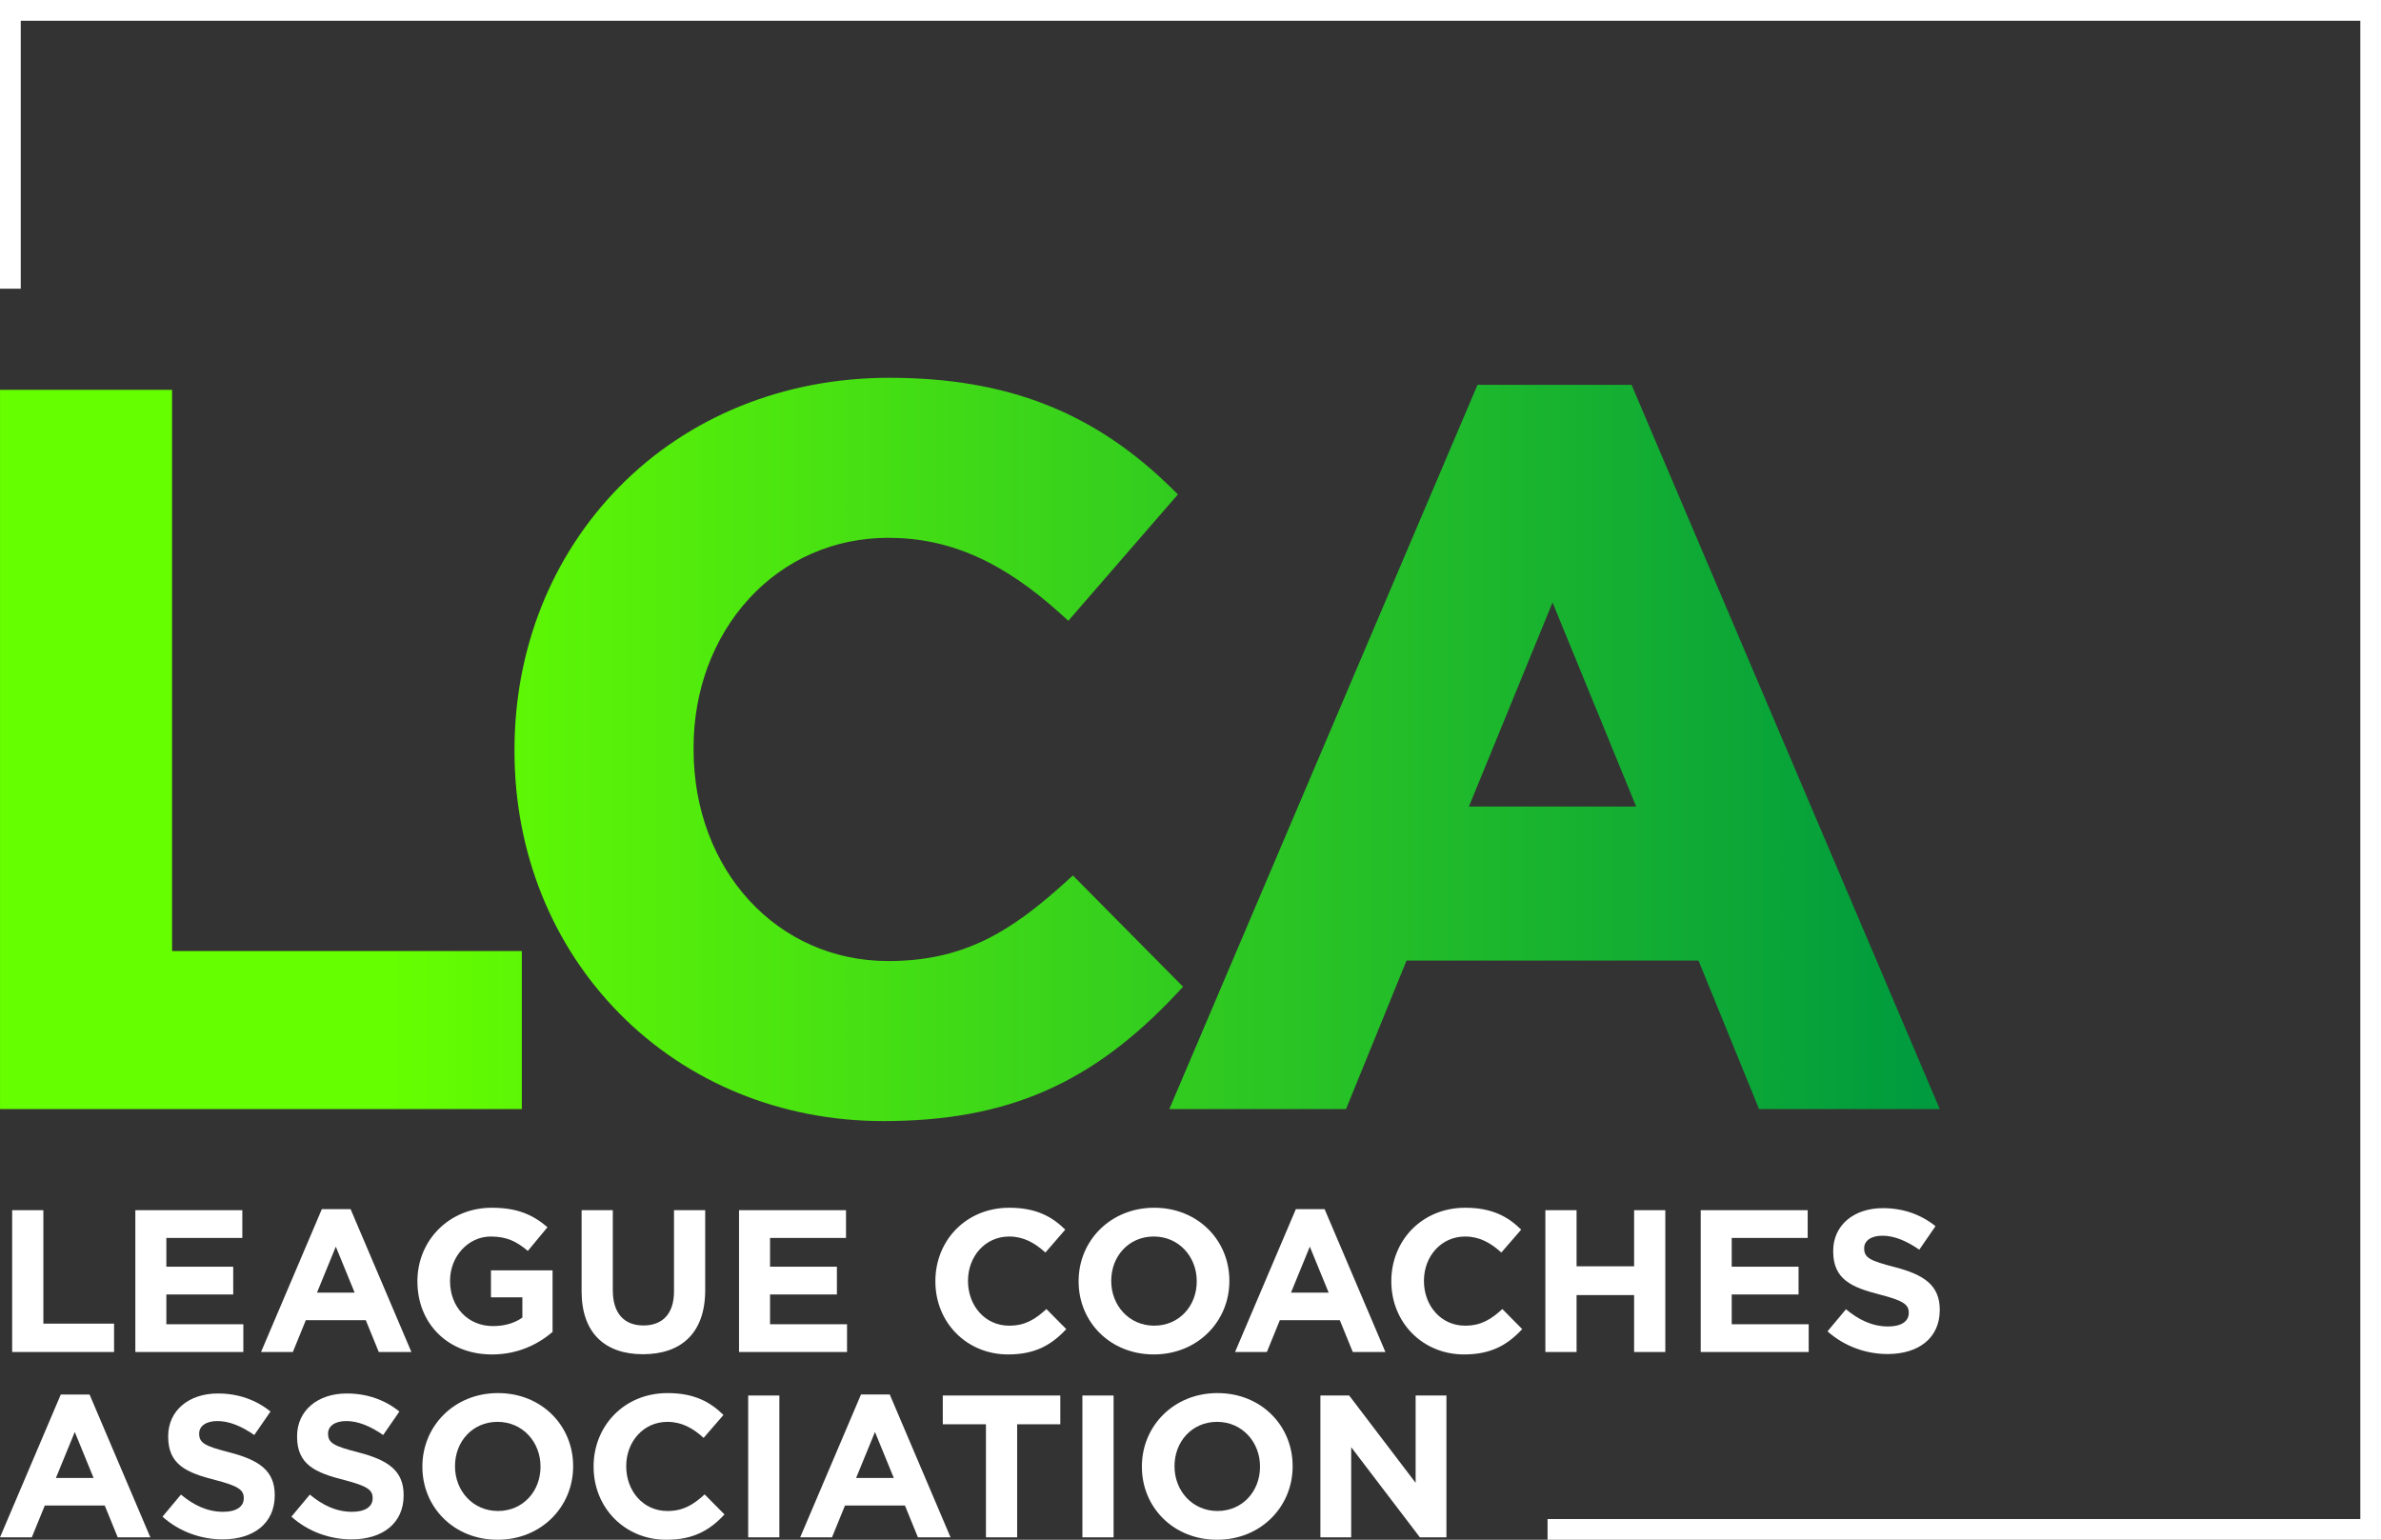 <?xml version="1.0" encoding="UTF-8"?><svg id="Layer_2" xmlns="http://www.w3.org/2000/svg" xmlns:xlink="http://www.w3.org/1999/xlink" viewBox="0 0 2242.66 1450.34"><rect x="0" y="0" width="2242.66" height="1450.34" fill="#333333" stroke="none"/><defs><style>.cls-1{fill:url(#linear-gradient);}.cls-2{fill:#fff;}</style><linearGradient id="linear-gradient" x1=".02" y1="705.91" x2="1827.05" y2="705.91" gradientUnits="userSpaceOnUse"><stop offset="0" stop-color="#6f0"/><stop offset=".2" stop-color="#6f0"/><stop offset=".99" stop-color="#009b3e"/><stop offset="1" stop-color="#009b3e"/></linearGradient></defs><g id="Layer_1-2"><g><polygon class="cls-2" points="11.45 1139.89 40.84 1139.89 40.84 1246.76 107.44 1246.76 107.44 1273.47 11.45 1273.47 11.45 1139.89"/><polygon class="cls-2" points="127.48 1139.89 228.25 1139.89 228.25 1166.03 156.69 1166.03 156.69 1193.13 219.66 1193.13 219.66 1219.28 156.69 1219.28 156.69 1247.33 229.2 1247.33 229.2 1273.47 127.48 1273.47 127.48 1139.89"/><path class="cls-2" d="m334.05,1217.56l-17.75-43.32-17.75,43.32h35.5Zm-30.92-78.63h27.1l57.26,134.54h-30.73l-12.22-29.96h-56.49l-12.21,29.96h-29.97l57.26-134.54Z"/><path class="cls-2" d="m393.16,1207.06v-.38c0-37.98,29.58-69.08,70.04-69.08,24.04,0,38.55,6.49,52.48,18.32l-18.51,22.33c-10.3-8.59-19.46-13.55-34.92-13.55-21.37,0-38.36,18.89-38.36,41.61v.38c0,24.42,16.8,42.37,40.46,42.37,10.69,0,20.23-2.67,27.67-8.01v-19.09h-29.58v-25.38h58.02v58.02c-13.74,11.65-32.64,21.19-57.06,21.19-41.61,0-70.23-29.2-70.23-68.7"/><path class="cls-2" d="m547.82,1216.22v-76.34h29.39v75.58c0,21.75,10.88,33.02,28.81,33.02s28.82-10.88,28.82-32.07v-76.53h29.38v75.38c0,40.46-22.71,60.31-58.59,60.31s-57.83-20.04-57.83-59.35"/><polygon class="cls-2" points="696.1 1139.89 796.86 1139.89 796.86 1166.03 725.3 1166.03 725.3 1193.13 788.28 1193.13 788.28 1219.28 725.3 1219.28 725.3 1247.33 797.82 1247.33 797.82 1273.47 696.1 1273.47 696.1 1139.89"/><path class="cls-2" d="m881.03,1207.06v-.38c0-37.98,28.62-69.08,69.65-69.08,25.2,0,40.27,8.39,52.68,20.61l-18.7,21.56c-10.3-9.34-20.8-15.07-34.16-15.07-22.52,0-38.74,18.7-38.74,41.61v.38c0,22.9,15.84,41.99,38.74,41.99,15.27,0,24.62-6.11,35.12-15.65l18.7,18.89c-13.74,14.69-29.01,23.85-54.77,23.85-39.31,0-68.51-30.35-68.51-68.7"/><path class="cls-2" d="m1127.21,1207.06v-.38c0-22.9-16.8-41.99-40.46-41.99s-40.08,18.7-40.08,41.61v.38c0,22.9,16.8,41.99,40.46,41.99s40.08-18.7,40.08-41.61m-111.26,0v-.38c0-37.98,29.96-69.08,71.18-69.08s70.81,30.72,70.81,68.7v.38c0,37.98-29.97,69.08-71.19,69.08s-70.8-30.73-70.8-68.7"/><path class="cls-2" d="m1251.47,1217.56l-17.75-43.32-17.75,43.32h35.5Zm-30.92-78.63h27.1l57.26,134.54h-30.73l-12.22-29.96h-56.49l-12.21,29.96h-29.97l57.26-134.54Z"/><path class="cls-2" d="m1310.48,1207.06v-.38c0-37.98,28.62-69.08,69.66-69.08,25.19,0,40.26,8.39,52.67,20.61l-18.7,21.56c-10.3-9.34-20.8-15.07-34.16-15.07-22.52,0-38.74,18.7-38.74,41.61v.38c0,22.9,15.84,41.99,38.74,41.99,15.27,0,24.62-6.11,35.12-15.65l18.7,18.89c-13.74,14.69-29.01,23.85-54.77,23.85-39.31,0-68.51-30.35-68.51-68.7"/><polygon class="cls-2" points="1455.58 1139.89 1484.97 1139.89 1484.97 1192.75 1539.16 1192.75 1539.16 1139.89 1568.55 1139.89 1568.55 1273.47 1539.16 1273.47 1539.16 1219.85 1484.97 1219.85 1484.97 1273.47 1455.58 1273.47 1455.58 1139.89"/><polygon class="cls-2" points="1601.9 1139.89 1702.66 1139.89 1702.66 1166.03 1631.1 1166.03 1631.1 1193.13 1694.07 1193.13 1694.07 1219.28 1631.1 1219.28 1631.1 1247.33 1703.61 1247.33 1703.61 1273.47 1601.9 1273.47 1601.9 1139.89"/><path class="cls-2" d="m1721.33,1254.01l17.37-20.8c12.03,9.92,24.62,16.22,39.89,16.22,12.02,0,19.27-4.77,19.27-12.6v-.38c0-7.44-4.58-11.26-26.91-16.99-26.92-6.87-44.27-14.31-44.27-40.84v-.38c0-24.23,19.46-40.27,46.75-40.27,19.47,0,36.07,6.11,49.62,16.99l-15.27,22.14c-11.83-8.2-23.47-13.16-34.73-13.16s-17.18,5.15-17.18,11.64v.38c0,8.78,5.73,11.65,28.82,17.56,27.1,7.06,42.37,16.79,42.37,40.07v.38c0,26.53-20.23,41.42-49.05,41.42-20.23,0-40.65-7.07-56.68-21.38"/><path class="cls-2" d="m70.42,1348.8l17.75,43.32h-35.5l17.75-43.32Zm-13.16-35.3L0,1448.05h29.96l12.22-29.96h56.49l12.22,29.96h30.72l-57.25-134.54h-27.1Z"/><path class="cls-2" d="m153.06,1428.58l17.37-20.81c12.03,9.93,24.62,16.23,39.89,16.23,12.02,0,19.27-4.77,19.27-12.6v-.39c0-7.44-4.58-11.25-26.91-16.98-26.92-6.88-44.28-14.31-44.28-40.84v-.39c0-24.23,19.47-40.26,46.76-40.26,19.47,0,36.07,6.11,49.62,16.99l-15.27,22.14c-11.83-8.2-23.47-13.16-34.73-13.16s-17.18,5.15-17.18,11.64v.38c0,8.78,5.73,11.64,28.81,17.56,27.11,7.07,42.37,16.8,42.37,40.08v.38c0,26.53-20.23,41.42-49.05,41.42-20.23,0-40.65-7.07-56.68-21.38"/><path class="cls-2" d="m274.47,1428.58l17.37-20.81c12.03,9.93,24.62,16.23,39.88,16.23,12.03,0,19.28-4.77,19.28-12.6v-.39c0-7.44-4.58-11.25-26.91-16.98-26.91-6.88-44.28-14.31-44.28-40.84v-.39c0-24.23,19.47-40.26,46.76-40.26,19.47,0,36.07,6.11,49.62,16.99l-15.27,22.14c-11.83-8.2-23.47-13.16-34.73-13.16s-17.18,5.15-17.18,11.64v.38c0,8.78,5.73,11.64,28.81,17.56,27.11,7.07,42.37,16.8,42.37,40.08v.38c0,26.53-20.23,41.42-49.04,41.42-20.23,0-40.65-7.07-56.68-21.38"/><path class="cls-2" d="m509.11,1381.63v-.38c0-22.9-16.8-41.99-40.46-41.99s-40.08,18.7-40.08,41.61v.38c0,22.9,16.8,41.98,40.46,41.98s40.08-18.7,40.08-41.6m-111.26,0v-.38c0-37.98,29.96-69.08,71.18-69.08s70.81,30.72,70.81,68.7v.38c0,37.98-29.97,69.08-71.19,69.08s-70.8-30.73-70.8-68.7"/><path class="cls-2" d="m559.11,1381.63v-.38c0-37.98,28.62-69.08,69.66-69.08,25.19,0,40.26,8.39,52.67,20.61l-18.7,21.57c-10.3-9.35-20.8-15.08-34.16-15.08-22.52,0-38.74,18.7-38.74,41.61v.38c0,22.9,15.84,41.98,38.74,41.98,15.27,0,24.62-6.1,35.12-15.64l18.7,18.89c-13.74,14.69-29.01,23.85-54.77,23.85-39.31,0-68.51-30.35-68.51-68.7"/><rect class="cls-2" x="704.71" y="1314.45" width="29.38" height="133.59"/><path class="cls-2" d="m824.13,1348.8l17.75,43.32h-35.5l17.75-43.32Zm-13.16-35.3l-57.26,134.54h29.96l12.22-29.96h56.48l12.22,29.96h30.72l-57.25-134.54h-27.1Z"/><polygon class="cls-2" points="888.01 1314.45 888.01 1341.55 928.66 1341.55 928.66 1448.04 958.05 1448.04 958.05 1341.55 998.7 1341.55 998.7 1314.45 888.01 1314.45"/><rect class="cls-2" x="1019.51" y="1314.45" width="29.38" height="133.59"/><path class="cls-2" d="m1186.81,1381.63v-.38c0-22.9-16.8-41.99-40.46-41.99s-40.07,18.7-40.07,41.61v.38c0,22.9,16.79,41.98,40.45,41.98s40.08-18.7,40.08-41.6m-111.26,0v-.38c0-37.98,29.96-69.08,71.18-69.08s70.81,30.72,70.81,68.7v.38c0,37.98-29.96,69.08-71.19,69.08s-70.8-30.73-70.8-68.7"/><polygon class="cls-2" points="1333.38 1314.45 1333.38 1396.71 1270.79 1314.45 1243.69 1314.45 1243.69 1448.04 1272.69 1448.04 1272.69 1363.13 1337.39 1448.04 1362.39 1448.04 1362.39 1314.45 1333.38 1314.45"/><polygon class="cls-2" points="0 0 0 271.94 19.55 271.94 19.55 19.55 2223.18 19.55 2223.18 1430.79 1457.63 1430.79 1457.63 1450.33 2242.66 1450.33 2242.66 0 0 0"/><path class="cls-1" d="m.02,367.18v677.46h491.5v-148.85H162.08V367.18H.02Zm1386.96,384.18l75.36-183.92,1.06,2.61,77.71,189.67h-157.54l1-2.46,2.39-5.83-.21.49.23-.56Zm4.71-388.92l-290.3,682.2h166.44l56.98-139.85h0s275.02,0,275.02,0h0s57.02,139.86,57.02,139.86h170.2l-290.3-682.2h-145.07Zm-808.53,96.32c-63.55,64.79-98.55,152.55-98.55,247.14v1.89c0,94.57,35.14,182.26,98.93,246.92,64.41,65.29,152.59,101.25,248.31,101.25,116.63,0,196.89-34.96,277-120.65l5.48-5.86-103.78-104.84-5.91,5.38c-52.41,47.65-96.72,75.23-168.08,75.23-104.49,0-183.28-85.69-183.28-199.32v-1.89c0-53.42,18.42-103.05,51.86-139.74,33.91-37.21,80.59-57.69,131.42-57.69,57.79,0,108.18,22.33,163.37,72.4l6.32,5.74,103.22-119.03-5.58-5.49c-73.29-72.16-155.44-104.35-266.39-104.35-98.91,0-189.23,36.55-254.33,102.91"/></g></g></svg>